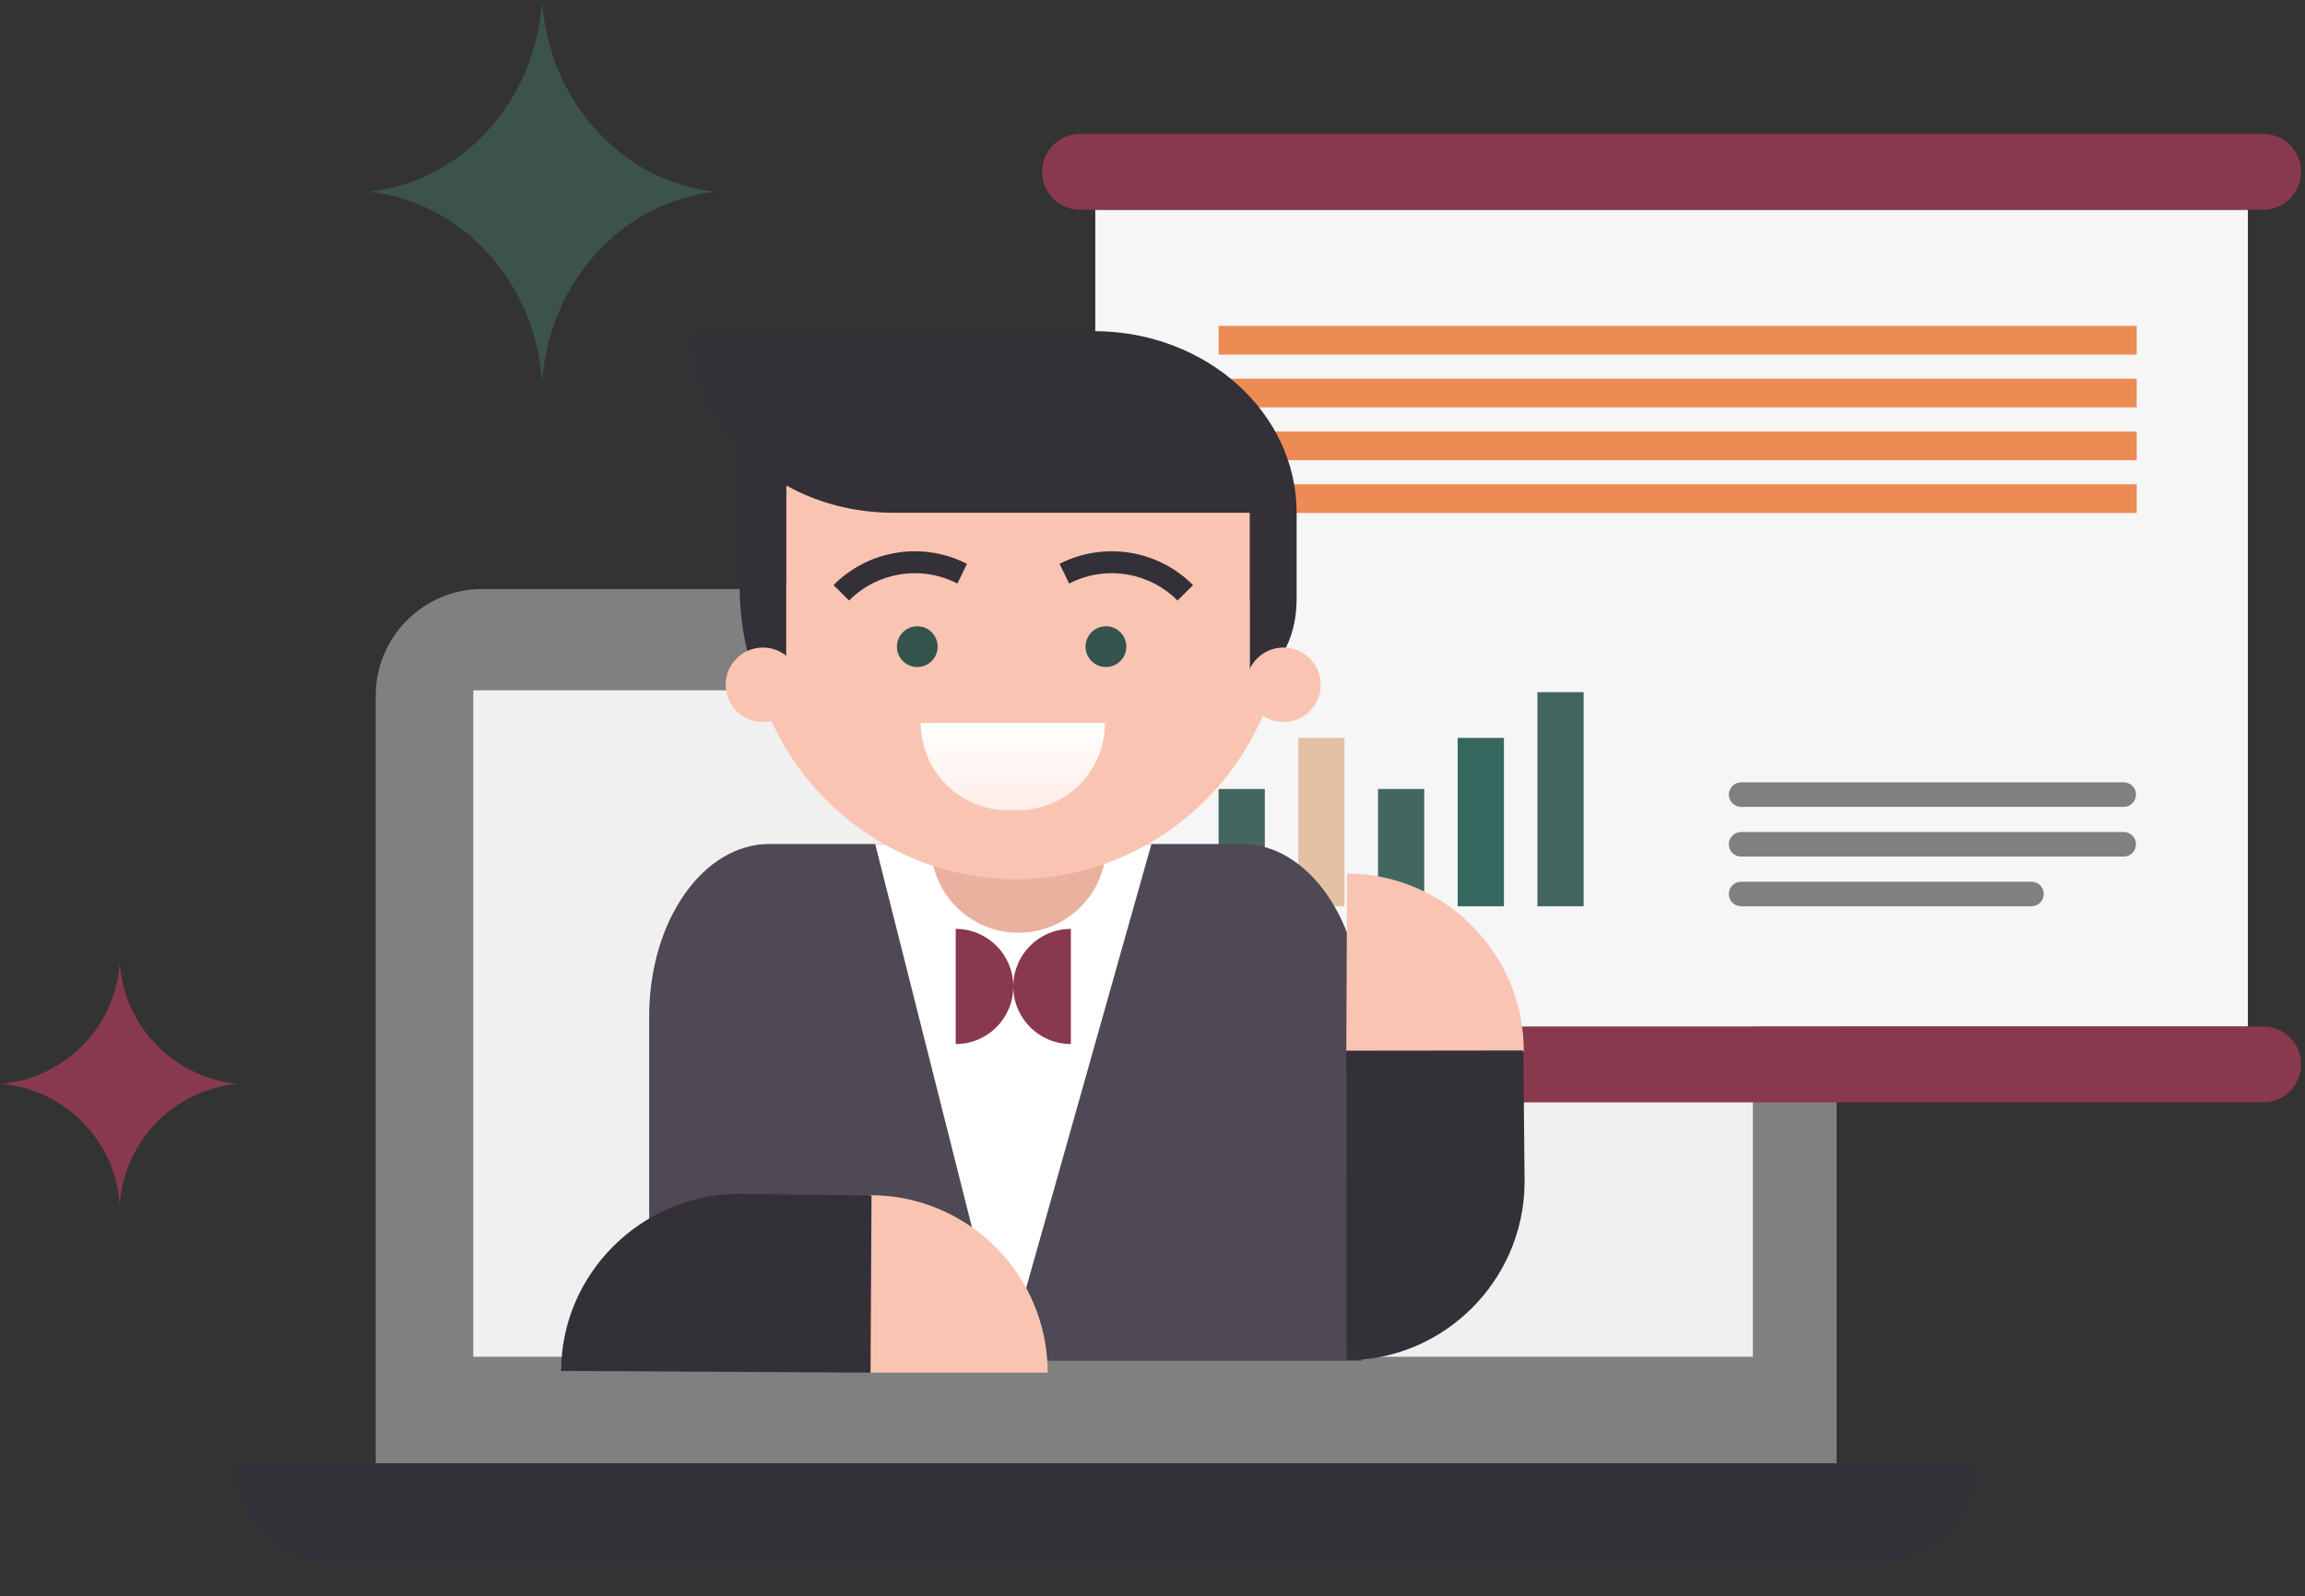 <?xml version="1.0" encoding="UTF-8"?> <svg xmlns="http://www.w3.org/2000/svg" width="322" height="223" viewBox="0 0 322 223" fill="none"><rect x="0" y="0" width="322" height="223" fill="#333333" stroke="none"/> <path d="M52.49 97.18C52.49 88.953 59.16 82.283 67.386 82.283H241.672C249.899 82.283 256.568 88.953 256.568 97.18V204.433H52.49V97.18Z" fill="#808080"></path> <path d="M244.874 96.431H66.119V189.532H244.874V96.431Z" fill="#F0F0F0"></path> <path d="M314.018 29.3H153.007V143.399H314.018V29.3Z" fill="#F6F6F6"></path> <path d="M298.487 60.273H170.234V64.285H298.487V60.273Z" fill="#ED8B54"></path> <path d="M298.487 45.522H170.234V49.533H298.487V45.522Z" fill="#ED8B54"></path> <path d="M298.487 67.649H170.234V71.661H298.487V67.649Z" fill="#ED8B54"></path> <path d="M298.487 52.898H170.234V56.909H298.487V52.898Z" fill="#ED8B54"></path> <path fill-rule="evenodd" clip-rule="evenodd" d="M298.393 111C298.393 110.545 298.214 110.109 297.891 109.788C297.569 109.467 297.135 109.286 296.68 109.286C288.29 109.286 251.611 109.286 243.221 109.286C242.769 109.286 242.332 109.467 242.01 109.788C241.691 110.109 241.508 110.545 241.508 111C241.508 111.454 241.691 111.89 242.01 112.211C242.332 112.532 242.769 112.713 243.221 112.713C251.611 112.713 288.29 112.713 296.68 112.713C297.135 112.713 297.569 112.532 297.891 112.211C298.214 111.89 298.393 111.454 298.393 111Z" fill="#808080"></path> <path fill-rule="evenodd" clip-rule="evenodd" d="M298.393 117.943C298.393 117.488 298.214 117.052 297.891 116.731C297.569 116.41 297.135 116.229 296.68 116.229C288.29 116.229 251.611 116.229 243.221 116.229C242.769 116.229 242.332 116.41 242.01 116.731C241.691 117.052 241.508 117.488 241.508 117.943C241.508 118.397 241.691 118.833 242.01 119.154C242.332 119.475 242.769 119.656 243.221 119.656C251.611 119.656 288.29 119.656 296.68 119.656C297.135 119.656 297.569 119.475 297.891 119.154C298.214 118.833 298.393 118.397 298.393 117.943Z" fill="#808080"></path> <path fill-rule="evenodd" clip-rule="evenodd" d="M285.503 124.886C285.503 124.432 285.323 123.996 285.001 123.675C284.68 123.354 284.245 123.173 283.79 123.173H243.221C242.766 123.173 242.331 123.354 242.01 123.675C241.691 123.996 241.508 124.432 241.508 124.886C241.508 125.341 241.691 125.776 242.01 126.098C242.331 126.419 242.766 126.599 243.221 126.599H283.79C284.245 126.599 284.68 126.419 285.001 126.098C285.323 125.776 285.503 125.341 285.503 124.886Z" fill="#808080"></path> <path fill-rule="evenodd" clip-rule="evenodd" d="M321.456 24.003C321.456 22.599 320.898 21.252 319.907 20.259C318.916 19.266 317.568 18.708 316.161 18.708C290.225 18.708 176.805 18.708 150.868 18.708C149.466 18.708 148.119 19.266 147.123 20.259C146.132 21.252 145.574 22.599 145.574 24.003C145.574 24.004 145.574 24.004 145.574 24.005C145.574 25.409 146.132 26.756 147.123 27.749C148.119 28.742 149.466 29.3 150.868 29.3C176.805 29.3 290.225 29.3 316.161 29.3C317.568 29.3 318.916 28.742 319.907 27.749C320.898 26.756 321.456 25.409 321.456 24.005C321.456 24.004 321.456 24.004 321.456 24.003Z" fill="#89394E"></path> <path fill-rule="evenodd" clip-rule="evenodd" d="M321.456 148.695C321.456 147.291 320.898 145.944 319.907 144.951C318.916 143.958 317.568 143.4 316.161 143.4C290.225 143.4 176.805 143.4 150.868 143.4C149.466 143.4 148.119 143.958 147.123 144.951C146.132 145.944 145.574 147.291 145.574 148.695C145.574 148.695 145.574 148.696 145.574 148.697C145.574 150.101 146.132 151.448 147.123 152.441C148.119 153.434 149.466 153.992 150.868 153.992C176.805 153.992 290.225 153.992 316.161 153.992C317.568 153.992 318.916 153.434 319.907 152.441C320.898 151.448 321.456 150.101 321.456 148.697C321.456 148.696 321.456 148.695 321.456 148.695Z" fill="#89394E"></path> <path d="M176.689 110.22H170.232V126.599H176.689V110.22Z" fill="#43675F"></path> <path d="M187.823 103.082H181.367V126.599H187.823V103.082Z" fill="#E5C1A4"></path> <path d="M198.958 110.22H192.502V126.599H198.958V110.22Z" fill="#43675F"></path> <path d="M210.093 103.082H203.636V126.599H210.093V103.082Z" fill="#36675E"></path> <path d="M221.228 96.689H214.771V126.598H221.228V96.689Z" fill="#42665E"></path> <path d="M190.277 141.962C190.277 128.674 182.762 117.901 173.492 117.901H107.474C98.204 117.901 90.689 128.674 90.689 141.962V190.084H190.277V141.962Z" fill="#4E4954"></path> <path fill-rule="evenodd" clip-rule="evenodd" d="M122.26 117.9H160.853L140.483 190.083L122.26 117.9Z" fill="white"></path> <path d="M130.024 118.047C130.024 124.813 135.51 130.299 142.277 130.299C149.043 130.299 154.529 124.813 154.529 118.047C154.529 111.28 149.043 105.795 142.277 105.795C135.51 105.795 130.024 111.28 130.024 118.047Z" fill="#EAB19F"></path> <path d="M179.469 84.832C179.333 64.234 162.711 47.547 142.137 47.314V47.312H141.699V47.314C121.048 47.548 104.377 64.365 104.377 85.074V85.317C104.503 105.915 121.126 122.602 141.699 122.835V122.837H142.137V122.835C162.798 122.601 179.469 105.784 179.469 85.074V84.832Z" fill="#FAC4B3"></path> <path d="M109.852 67.823C114.15 70.215 119.217 71.605 124.643 71.626H152.952H181.134C181.134 57.655 168.529 46.323 152.952 46.261H152.826H124.77H96.461C96.461 52.578 99.039 58.356 103.304 62.797V81.484H103.305C103.336 90.986 106.245 98.8 109.829 98.8V81.484H109.852V67.823ZM174.608 83.811V94.356C178.193 94.356 181.102 89.597 181.133 83.811H181.134V71.626H174.585V83.811H174.608Z" fill="#333037"></path> <path d="M174.09 95.663C174.09 98.537 176.42 100.866 179.293 100.866C182.167 100.866 184.497 98.537 184.497 95.663C184.497 92.79 182.167 90.46 179.293 90.46C176.42 90.46 174.09 92.79 174.09 95.663Z" fill="#FAC4B3"></path> <path d="M101.375 95.664C101.375 98.537 103.704 100.866 106.578 100.866C109.451 100.866 111.781 98.537 111.781 95.664C111.781 92.79 109.451 90.46 106.578 90.46C103.704 90.46 101.375 92.79 101.375 95.664Z" fill="#FAC4B3"></path> <path d="M151.649 90.333C151.649 91.905 152.924 93.18 154.496 93.18C156.068 93.18 157.343 91.905 157.343 90.333C157.343 88.761 156.068 87.486 154.496 87.486C152.924 87.486 151.649 88.761 151.649 90.333Z" fill="#34534D"></path> <path d="M125.293 90.333C125.293 91.905 126.567 93.18 128.14 93.18C129.712 93.18 130.987 91.905 130.987 90.333C130.987 88.761 129.712 87.486 128.14 87.486C126.567 87.486 125.293 88.761 125.293 90.333Z" fill="#34534D"></path> <path d="M154.358 100.986C154.362 107.724 148.894 113.203 142.146 113.198L140.827 113.195C134.088 113.2 128.628 107.732 128.623 100.993L154.358 100.986Z" fill="url(#paint0_linear_187_4)"></path> <path d="M148.978 79.998L149.647 81.374L148.978 79.998ZM149.647 81.374L149.356 81.516L148.018 78.762L148.309 78.621L149.647 81.374ZM164.492 83.892C160.59 79.967 154.625 78.955 149.647 81.374L148.309 78.621C154.463 75.63 161.838 76.881 166.663 81.735L164.492 83.892Z" fill="#333037"></path> <path d="M134.125 79.998L133.456 81.374L134.125 79.998ZM133.456 81.374L133.747 81.516L135.085 78.762L134.794 78.621L133.456 81.374ZM118.611 83.892C122.513 79.967 128.478 78.955 133.456 81.374L134.794 78.621C128.639 75.63 121.264 76.881 116.441 81.735L118.611 83.892Z" fill="#333037"></path> <path fill-rule="evenodd" clip-rule="evenodd" d="M149.596 145.848C145.153 145.848 141.553 142.248 141.553 137.805C141.553 133.361 145.153 129.761 149.596 129.761V137.805V145.848Z" fill="#89394E"></path> <path fill-rule="evenodd" clip-rule="evenodd" d="M133.51 145.848C137.953 145.848 141.553 142.248 141.553 137.805C141.553 133.361 137.953 129.761 133.51 129.761V137.805V145.848Z" fill="#89394E"></path> <path d="M146.357 191.75L121.528 191.75V166.955C135.241 166.955 146.357 178.056 146.357 191.75Z" fill="#FAC4B3"></path> <path d="M78.39 191.512C78.39 177.989 89.556 166.887 103.072 166.768L103.072 166.762L121.746 167.016L121.61 191.75L78.39 191.512Z" fill="#343038"></path> <path d="M188.182 122.025L188.074 146.855L212.869 146.962C212.929 133.249 201.876 122.085 188.182 122.025Z" fill="#FAC4B3"></path> <path d="M188.125 189.993C201.648 190.052 212.799 178.935 212.976 165.419L212.982 165.419L212.809 146.744L188.075 146.773L188.125 189.993Z" fill="#343038"></path> <path d="M16.729 168.296C16.145 159.382 9.114 152.221 0.235 151.395C9.114 150.569 16.145 143.407 16.729 134.494C17.311 143.407 24.342 150.569 33.222 151.395C24.342 152.221 17.311 159.382 16.729 168.296Z" fill="#89394E"></path> <path d="M75.735 53.563C74.875 39.44 64.502 28.096 51.402 26.787C64.502 25.478 74.875 14.132 75.735 0.009C76.595 14.132 86.968 25.478 100.068 26.787C86.968 28.096 76.595 39.44 75.735 53.563Z" fill="#3B524D"></path> <path fill-rule="evenodd" clip-rule="evenodd" d="M276.374 204.432H32.683C32.683 212.033 38.842 218.189 46.439 218.189C89.25 218.189 219.808 218.189 262.619 218.189C270.215 218.189 276.374 212.033 276.374 204.432Z" fill="#333037"></path> <defs> <linearGradient id="paint0_linear_187_4" x1="141.655" y1="114.023" x2="141.655" y2="100.987" gradientUnits="userSpaceOnUse"> <stop stop-color="#FFECE6"></stop> <stop offset="1" stop-color="white"></stop> </linearGradient> </defs> </svg> 